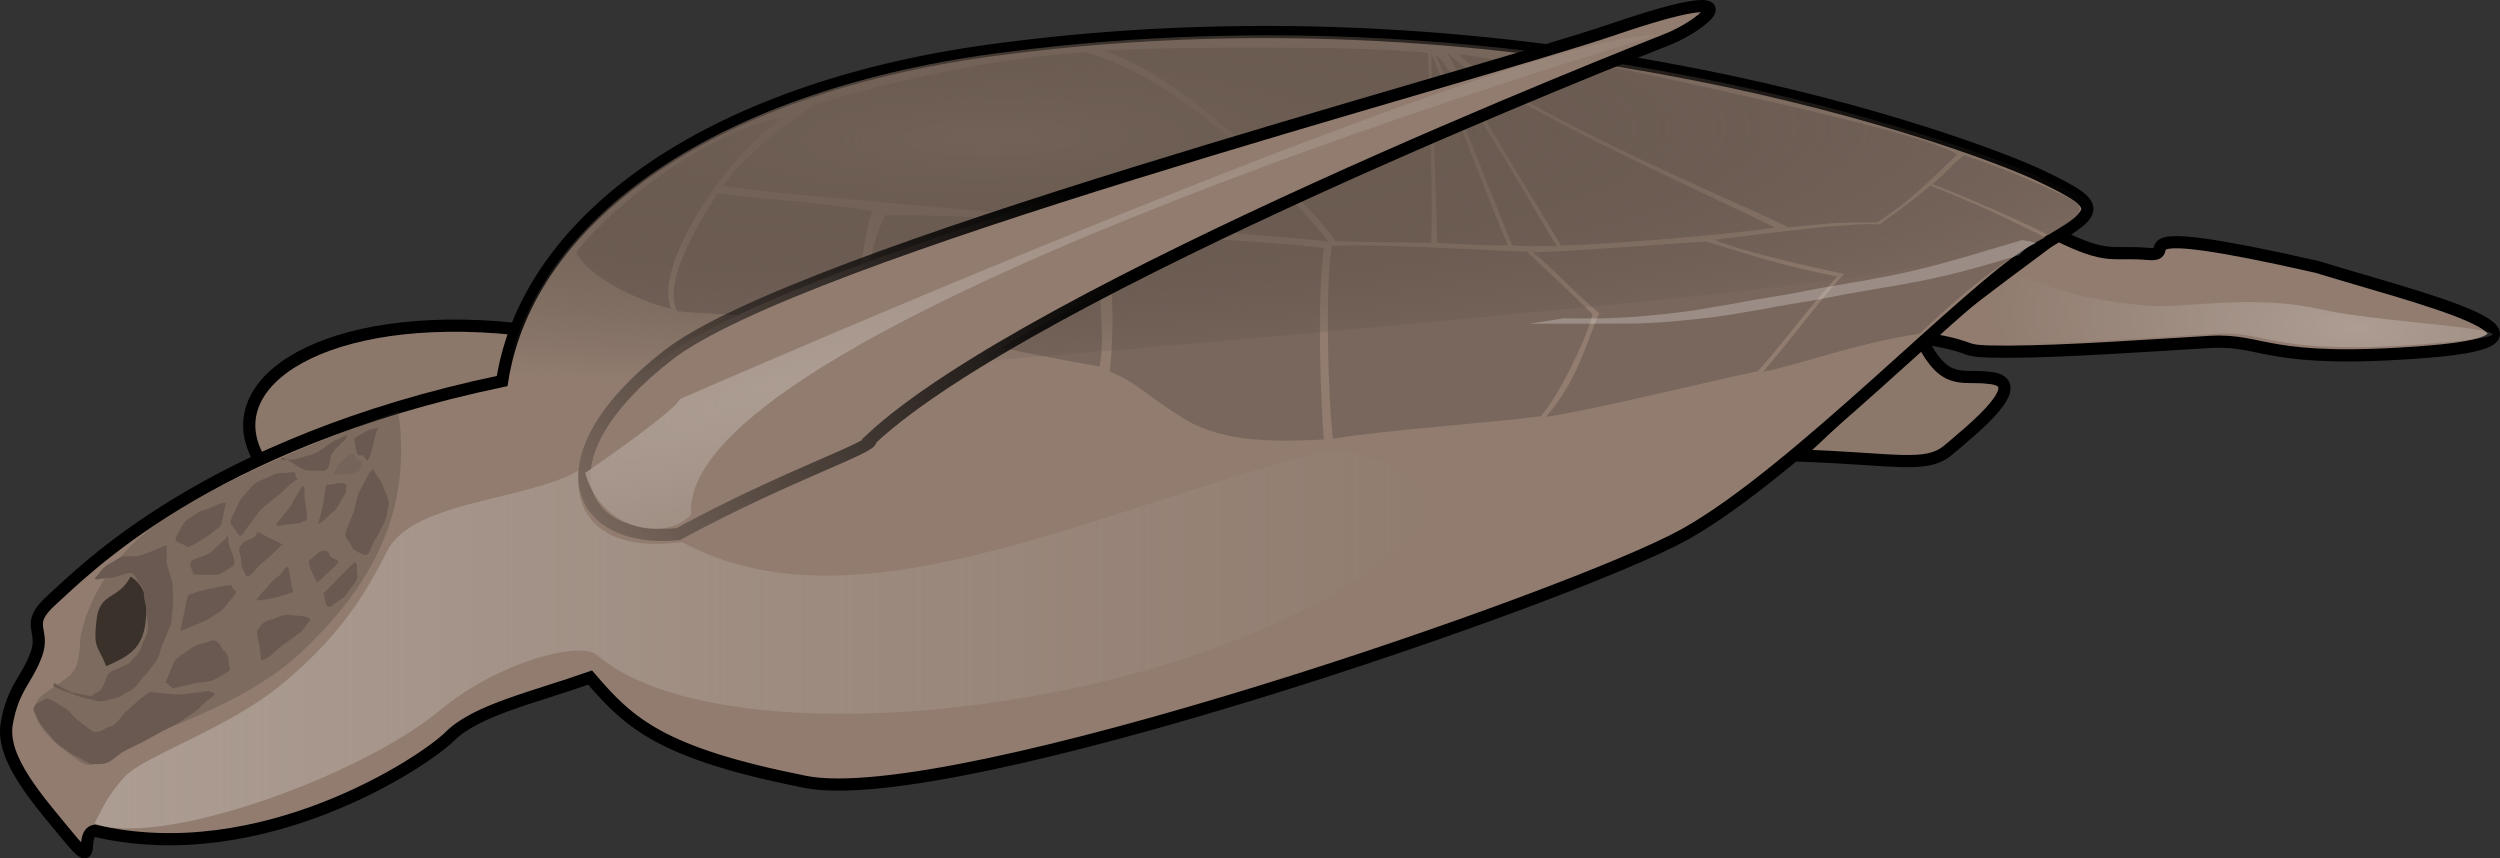 <?xml version="1.0" encoding="UTF-8" standalone="no"?>
<!-- Created with Inkscape (http://www.inkscape.org/) --><svg height="82.404" id="svg2" inkscape:version="0.44" sodipodi:docbase="/home/pat/0-travail" sodipodi:docname="Turtle_03.svg" sodipodi:version="0.32" version="1.0" width="240" xmlns="http://www.w3.org/2000/svg" xmlns:cc="http://web.resource.org/cc/" xmlns:dc="http://purl.org/dc/elements/1.1/" xmlns:inkscape="http://www.inkscape.org/namespaces/inkscape" xmlns:rdf="http://www.w3.org/1999/02/22-rdf-syntax-ns#" xmlns:sodipodi="http://sodipodi.sourceforge.net/DTD/sodipodi-0.dtd" xmlns:svg="http://www.w3.org/2000/svg" xmlns:xlink="http://www.w3.org/1999/xlink">
  <rect width="100%" height="100%" fill="#333333" stroke="none"/>
  <defs id="defs4">
    <linearGradient id="linearGradient2935">
      <stop id="stop2937" offset="0" style="stop-color:#726257;stop-opacity:1;"/>
      <stop id="stop2939" offset="1" style="stop-color:#483e37;stop-opacity:0;"/>
    </linearGradient>
    <linearGradient id="linearGradient2911" inkscape:collect="always">
      <stop id="stop2913" offset="0" style="stop-color:#ac9d93;stop-opacity:1;"/>
      <stop id="stop2915" offset="1" style="stop-color:#ac9d93;stop-opacity:0;"/>
    </linearGradient>
    <linearGradient id="linearGradient4377" inkscape:collect="always">
      <stop id="stop4379" offset="0" style="stop-color:black;stop-opacity:1;"/>
      <stop id="stop4381" offset="1" style="stop-color:black;stop-opacity:0;"/>
    </linearGradient>
    <linearGradient id="linearGradient3158" inkscape:collect="always">
      <stop id="stop3160" offset="0" style="stop-color:white;stop-opacity:1;"/>
      <stop id="stop3162" offset="1" style="stop-color:white;stop-opacity:0;"/>
    </linearGradient>
    <linearGradient id="linearGradient3150">
      <stop id="stop3152" offset="0" style="stop-color:#241f1c;stop-opacity:1;"/>
      <stop id="stop3154" offset="1" style="stop-color:#241f1c;stop-opacity:0;"/>
    </linearGradient>
    <linearGradient id="linearGradient3142" inkscape:collect="always">
      <stop id="stop3144" offset="0" style="stop-color:white;stop-opacity:1;"/>
      <stop id="stop3146" offset="1" style="stop-color:white;stop-opacity:0;"/>
    </linearGradient>
    <linearGradient id="linearGradient3126" inkscape:collect="always">
      <stop id="stop3128" offset="0" style="stop-color:white;stop-opacity:1;"/>
      <stop id="stop3130" offset="1" style="stop-color:white;stop-opacity:0;"/>
    </linearGradient>
    <radialGradient cx="810.495" cy="466.767" fx="810.495" fy="466.767" gradientTransform="matrix(1.297,6.854249e-2,-2.803236e-2,0.531,-209.077,156.457)" gradientUnits="userSpaceOnUse" id="radialGradient3373" inkscape:collect="always" r="114.268" xlink:href="#linearGradient3158"/>
    <linearGradient gradientUnits="userSpaceOnUse" id="linearGradient3377" inkscape:collect="always" x1="-166.088" x2="355.401" xlink:href="#linearGradient3126" y1="587.056" y2="559.198"/>
    <radialGradient cx="260.228" cy="460.807" fx="260.228" fy="460.807" gradientTransform="matrix(1.47,-4.262084e-2,9.386884e-3,0.324,-138,267.532)" gradientUnits="userSpaceOnUse" id="radialGradient3382" inkscape:collect="always" r="325.224" xlink:href="#linearGradient3150"/>
    <radialGradient cx="182.019" cy="530.233" fx="182.019" fy="530.233" gradientTransform="matrix(2.081,-0.752,0.159,0.439,-280.822,386.537)" gradientUnits="userSpaceOnUse" id="radialGradient4374" inkscape:collect="always" r="222.336" xlink:href="#linearGradient3142"/>
    <linearGradient gradientUnits="userSpaceOnUse" id="linearGradient4387" inkscape:collect="always" x1="320.093" x2="70.091" xlink:href="#linearGradient4377" y1="419.991" y2="573.767"/>
    <linearGradient gradientUnits="userSpaceOnUse" id="linearGradient4436" inkscape:collect="always" x1="-166.088" x2="355.401" xlink:href="#linearGradient3126" y1="587.056" y2="559.198"/>
    <radialGradient cx="810.495" cy="466.767" fx="810.495" fy="466.767" gradientTransform="matrix(1.297,6.854249e-2,-2.803236e-2,0.531,-209.077,156.457)" gradientUnits="userSpaceOnUse" id="radialGradient4438" inkscape:collect="always" r="114.268" xlink:href="#linearGradient3158"/>
    <radialGradient cx="260.228" cy="460.807" fx="260.228" fy="460.807" gradientTransform="matrix(1.47,-4.262084e-2,9.386884e-3,0.324,-138,267.532)" gradientUnits="userSpaceOnUse" id="radialGradient4440" inkscape:collect="always" r="325.224" xlink:href="#linearGradient3150"/>
    <linearGradient gradientUnits="userSpaceOnUse" id="linearGradient4442" inkscape:collect="always" x1="320.093" x2="70.091" xlink:href="#linearGradient4377" y1="419.991" y2="573.767"/>
    <radialGradient cx="182.019" cy="530.233" fx="182.019" fy="530.233" gradientTransform="matrix(2.081,-0.752,0.159,0.439,-280.822,386.537)" gradientUnits="userSpaceOnUse" id="radialGradient4444" inkscape:collect="always" r="222.336" xlink:href="#linearGradient3142"/>
    <radialGradient cx="182.019" cy="530.233" fx="182.019" fy="530.233" gradientTransform="matrix(0.487,-0.176,3.711556e-2,0.103,-169.251,609.242)" gradientUnits="userSpaceOnUse" id="radialGradient1941" inkscape:collect="always" r="222.336" xlink:href="#linearGradient2911"/>
    <linearGradient gradientTransform="matrix(0.234,0,0,0.234,-103.551,518.81)" gradientUnits="userSpaceOnUse" id="linearGradient1944" inkscape:collect="always" x1="320.093" x2="70.091" xlink:href="#linearGradient4377" y1="419.991" y2="573.767"/>
    <radialGradient cx="810.495" cy="466.767" fx="810.495" fy="466.767" gradientTransform="matrix(0.304,1.603586e-2,-6.558311e-3,0.124,-152.466,555.414)" gradientUnits="userSpaceOnUse" id="radialGradient1984" inkscape:collect="always" r="114.268" xlink:href="#linearGradient3158"/>
    <linearGradient gradientUnits="userSpaceOnUse" id="linearGradient2917" inkscape:collect="always" x1="-126.115" x2="1.593" xlink:href="#linearGradient2911" y1="656.214" y2="656.214"/>
    <radialGradient cx="-39.385" cy="592.331" fx="-39.385" fy="592.331" gradientTransform="matrix(1.519,-2.308688e-2,4.766255e-3,0.314,17.104,421.188)" gradientUnits="userSpaceOnUse" id="radialGradient2941" inkscape:collect="always" r="76.088" xlink:href="#linearGradient2935"/>
  </defs>
  <sodipodi:namedview bordercolor="#666666" borderopacity="1.0" id="base" inkscape:current-layer="layer2" inkscape:cx="119.99991" inkscape:cy="65.977727" inkscape:document-units="px" inkscape:pageopacity="0.0" inkscape:pageshadow="2" inkscape:showpageshadow="false" inkscape:window-height="970" inkscape:window-width="1270" inkscape:window-x="0" inkscape:window-y="0" inkscape:zoom="4.9833371" pagecolor="#ffffff" showborder="true"/>
  <g id="layer2" inkscape:groupmode="layer" inkscape:label="calque 2" style="display:inline" transform="translate(135.176,-594.854)">
    <path d="M -85.719,626.427 C -103.864,624.55 -114.655,631.49 -110.275,638.999 C -105.358,636.722 -92.236,632.737 -86.918,632.111 C -86.605,628.983 -85.719,627.053 -85.719,626.427 z " id="path1954" sodipodi:nodetypes="cccc" style="color:black;fill:#8c786b;fill-opacity:1;fill-rule:nonzero;stroke:black;stroke-width:1.17;stroke-linecap:butt;stroke-linejoin:miter;marker:none;marker-start:none;marker-mid:none;marker-end:none;stroke-miterlimit:4;stroke-dasharray:none;stroke-dashoffset:0;stroke-opacity:1;visibility:visible;display:block"/>
    <path d="M 62.254,617.355 C 67.26,619.858 67.572,618.919 71.014,619.232 C 74.455,619.545 66.634,615.791 87.281,620.483 C 96.354,623.299 113.56,627.366 97.918,628.617 C 82.276,629.869 82.276,627.366 76.958,627.679 C 71.639,627.992 62.88,628.617 57.562,628.617 C 52.243,628.617 55.372,628.304 49.741,627.366 C 52.243,624.55 62.254,617.668 62.254,617.355 z " id="path1956" style="color:black;fill:#917c6f;fill-opacity:1;fill-rule:nonzero;stroke:black;stroke-width:1.17;stroke-linecap:butt;stroke-linejoin:miter;marker:none;marker-start:none;marker-mid:none;marker-end:none;stroke-miterlimit:4;stroke-dasharray:none;stroke-dashoffset:0;stroke-opacity:1;visibility:visible;display:block"/>
    <path d="M 37.282,638.58 C 46.98,638.893 49.741,639.88 51.93,638.002 C 54.12,636.125 60.064,631.433 55.685,631.12 C 53.182,630.807 51.529,631.93 49.339,627.55 C 46.836,629.427 37.595,638.58 37.282,638.58 z " id="path1958" sodipodi:nodetypes="csccc" style="color:black;fill:#8c786b;fill-opacity:1;fill-rule:nonzero;stroke:black;stroke-width:1.17;stroke-linecap:butt;stroke-linejoin:miter;marker:none;marker-start:none;marker-mid:none;marker-end:none;stroke-miterlimit:4;stroke-dasharray:none;stroke-dashoffset:0;stroke-opacity:1;visibility:visible;display:block"/>
    <path d="M -86.971,631.433 C -84.468,615.478 -66.323,602.964 -38.793,599.523 C 11.887,592.953 54.12,608.596 60.69,611.724 C 67.26,614.852 66.329,615.133 60.073,618.887 C 53.816,622.642 37.227,640.192 26.59,646.136 C 15.954,652.08 -43.792,672.711 -57.877,669.912 C -71.748,667.156 -74.77,664.281 -78.524,659.901 C -83.842,661.778 -89.473,663.03 -91.976,665.532 C -94.479,668.035 -110.121,678.359 -126.076,674.605 C -127.64,674.918 -125.763,678.672 -128.578,675.231 C -131.394,671.789 -135.148,667.722 -134.522,664.281 C -133.897,660.84 -132.645,660.214 -131.707,657.711 C -130.768,655.209 -132.958,654.896 -130.143,652.393 C -127.327,649.89 -115.439,637.377 -86.971,631.433 z " id="path1952" sodipodi:nodetypes="ccssszcscssssc" style="color:black;fill:#917c6f;fill-opacity:1;fill-rule:nonzero;stroke:black;stroke-width:1.17;stroke-linecap:butt;stroke-linejoin:miter;marker:none;marker-start:none;marker-mid:none;marker-end:none;stroke-miterlimit:4;stroke-dasharray:none;stroke-dashoffset:0;stroke-opacity:1;visibility:visible;display:block"/>
    <path d="M -122.634,650.203 C -123.886,652.55 -125.606,651.611 -125.919,654.427 C -126.232,657.242 -125.763,656.773 -124.981,658.806 C -122.791,657.868 -121.54,657.086 -121.227,654.739 C -120.914,652.393 -121.227,651.142 -122.634,650.203 z " id="path1962" style="color:black;fill:#382f2a;fill-opacity:1;fill-rule:nonzero;stroke:none;stroke-width:5;stroke-linecap:butt;stroke-linejoin:miter;marker:none;marker-start:none;marker-mid:none;marker-end:none;stroke-miterlimit:4;stroke-dasharray:none;stroke-dashoffset:0;stroke-opacity:1;visibility:visible;display:block"/>
    <path d="M -96.935,634.362 C -96.935,634.362 -114.175,640.279 -121.234,646.007 C -126.525,650.301 -127.442,655.958 -127.442,655.958 C -127.663,659.719 -127.884,659.277 -130.981,661.489 C -134.078,663.701 -127.884,667.683 -127.884,667.683 C -126.115,669.231 -125.23,667.461 -120.806,665.47 C -118.799,664.567 -110.975,661.965 -106.242,657.458 C -100.352,651.849 -95.443,644.828 -96.935,634.362 z " id="path2958" sodipodi:nodetypes="cscscssc" style="opacity:0.252;color:black;fill:#423933;fill-opacity:1;fill-rule:nonzero;stroke:none;stroke-width:5;stroke-linecap:butt;stroke-linejoin:miter;marker:none;marker-start:none;marker-mid:none;marker-end:none;stroke-miterlimit:4;stroke-dasharray:none;stroke-dashoffset:0;stroke-opacity:1;visibility:visible;display:block"/>
    <path d="M -7.767,638.04 C -31.215,644.234 -53.336,655.737 -69.706,646.889 C -76.209,647.795 -80.066,645.285 -79.66,640.031 C -84.527,642.907 -95.588,642.907 -98.021,647.774 C -100.454,652.64 -103.109,656.401 -108.197,660.604 C -113.285,664.807 -121.469,667.461 -123.239,669.452 C -125.009,671.443 -125.23,672.328 -126.115,673.877 C -120.142,676.31 -100.912,669.613 -92.933,663.037 C -87.195,658.308 -79.464,656.381 -77.891,657.728 C -64.951,668.812 -16.604,662.947 1.082,645.783 C 4.115,638.951 -7.324,638.04 -7.767,638.04 z " id="path2962" sodipodi:nodetypes="cccssscsscc" style="opacity:1;color:black;fill:url(#linearGradient2917);fill-opacity:1.0;fill-rule:nonzero;stroke:none;stroke-width:5;stroke-linecap:butt;stroke-linejoin:miter;marker:none;marker-start:none;marker-mid:none;marker-end:none;stroke-miterlimit:4;stroke-dasharray:none;stroke-dashoffset:0;stroke-opacity:1;visibility:visible;display:block"/>
    <path d="M 57.739,620.771 C 62.684,623.276 67.582,623.886 70.981,624.199 C 74.381,624.513 80.895,623.023 87.707,624.566 C 94.52,626.11 113.667,626.584 98.215,627.836 C 82.763,629.089 82.763,626.584 77.509,626.897 C 72.255,627.21 63.602,627.836 58.348,627.836 C 53.094,627.836 56.185,627.523 50.622,626.584 C 53.094,623.766 57.739,621.084 57.739,620.771 z " id="path2966" sodipodi:nodetypes="cszssscc" style="opacity:0.252;color:black;fill:url(#radialGradient1984);fill-opacity:1;fill-rule:nonzero;stroke:none;stroke-width:4.972;stroke-linecap:butt;stroke-linejoin:miter;marker:none;marker-start:none;marker-mid:none;marker-end:none;stroke-miterlimit:4;stroke-dasharray:none;stroke-dashoffset:0;stroke-opacity:1;visibility:visible;display:block"/>
    <path d="M -105.934,641.692 C -106.058,640.887 -106.927,642.983 -107.424,643.628 C -107.829,644.154 -108.446,644.906 -108.615,645.118 C -108.987,645.583 -107.424,645.118 -106.828,645.118 C -106.273,645.118 -106.477,645.017 -105.785,644.82 C -105.548,644.752 -105.933,642.759 -105.934,642.734 C -105.959,642.388 -105.934,642.039 -105.934,641.692 z " id="path3390" style="color:black;fill:#6a5950;fill-opacity:1;fill-rule:nonzero;stroke:none;stroke-width:2;stroke-linecap:butt;stroke-linejoin:miter;marker:none;marker-start:none;marker-mid:none;marker-end:none;stroke-miterlimit:4;stroke-dasharray:none;stroke-dashoffset:0;stroke-opacity:1;visibility:visible;display:block"/>
    <path d="M -101.913,641.543 C -101.959,640.897 -103.204,641.444 -103.849,641.394 C -103.9,641.39 -104.107,642.942 -104.147,643.181 C -104.248,643.788 -104.51,644.633 -104.594,644.969 C -104.741,645.557 -103.601,644.274 -103.104,643.926 C -102.848,643.746 -102.293,642.652 -102.062,642.288 C -101.926,642.074 -101.962,641.791 -101.913,641.543 z " id="path3392" style="color:black;fill:#6a5950;fill-opacity:1;fill-rule:nonzero;stroke:none;stroke-width:2;stroke-linecap:butt;stroke-linejoin:miter;marker:none;marker-start:none;marker-mid:none;marker-end:none;stroke-miterlimit:4;stroke-dasharray:none;stroke-dashoffset:0;stroke-opacity:1;visibility:visible;display:block"/>
    <path d="M -108.168,647.203 C -107.483,647.279 -109.36,646.508 -109.956,646.16 C -110.849,645.639 -110.155,646.235 -111.147,646.607 C -112.14,646.979 -111.753,647.011 -112.041,647.203 C -112.413,647.451 -112.041,648.096 -112.041,648.543 C -112.041,649.57 -111.736,649.558 -111.594,650.033 C -111.4,650.679 -110.502,649.238 -109.956,648.841 C -109.151,648.256 -108.954,647.923 -108.168,647.203 z " id="path3396" style="color:black;fill:#6a5950;fill-opacity:1;fill-rule:nonzero;stroke:none;stroke-width:2;stroke-linecap:butt;stroke-linejoin:miter;marker:none;marker-start:none;marker-mid:none;marker-end:none;stroke-miterlimit:4;stroke-dasharray:none;stroke-dashoffset:0;stroke-opacity:1;visibility:visible;display:block"/>
    <path d="M -104.743,650.777 C -104.346,650.489 -103.517,649.663 -103.104,649.288 C -102.116,648.389 -103.3,648.766 -103.551,648.096 C -103.967,646.987 -105.257,648.523 -105.338,648.543 C -105.975,648.702 -104.826,650.465 -104.743,650.777 z " id="path3398" style="color:black;fill:#6a5950;fill-opacity:1;fill-rule:nonzero;stroke:none;stroke-width:2;stroke-linecap:butt;stroke-linejoin:miter;marker:none;marker-start:none;marker-mid:none;marker-end:none;stroke-miterlimit:4;stroke-dasharray:none;stroke-dashoffset:0;stroke-opacity:1;visibility:visible;display:block"/>
    <path d="M -106.977,651.671 C -107.164,651.718 -107.313,650.103 -107.424,649.586 C -107.604,648.743 -108.062,649.95 -108.466,650.182 C -108.994,650.483 -109.347,651.063 -109.658,651.373 C -110.269,651.984 -110.326,652.152 -110.551,652.416 C -110.743,652.639 -109,652.275 -108.913,652.267 C -108.67,652.245 -107.211,651.743 -106.977,651.671 z " id="path3400" style="color:black;fill:#6a5950;fill-opacity:1;fill-rule:nonzero;stroke:none;stroke-width:2;stroke-linecap:butt;stroke-linejoin:miter;marker:none;marker-start:none;marker-mid:none;marker-end:none;stroke-miterlimit:4;stroke-dasharray:none;stroke-dashoffset:0;stroke-opacity:1;visibility:visible;display:block"/>
    <path d="M -110.105,658.224 C -109.323,658.153 -108.814,657.331 -108.168,656.884 C -107.506,656.426 -107.074,656.088 -106.53,655.692 C -105.837,655.188 -105.983,655.067 -105.487,654.501 C -104.988,653.93 -107.131,653.953 -107.275,653.905 C -107.868,653.707 -108.629,654.218 -109.211,654.352 C -110.142,654.567 -110.127,655.039 -110.403,655.246 C -110.686,655.458 -110.272,656.683 -110.254,656.884 C -110.211,657.348 -110.158,657.748 -110.105,658.224 z " id="path3402" style="color:black;fill:#6a5950;fill-opacity:1;fill-rule:nonzero;stroke:none;stroke-width:2;stroke-linecap:butt;stroke-linejoin:miter;marker:none;marker-start:none;marker-mid:none;marker-end:none;stroke-miterlimit:4;stroke-dasharray:none;stroke-dashoffset:0;stroke-opacity:1;visibility:visible;display:block"/>
    <path d="M -104.147,651.82 C -104.142,651.874 -102.812,650.485 -102.658,650.331 C -102.058,649.731 -101.779,649.452 -101.317,648.99 C -100.713,648.386 -100.989,649.756 -100.87,650.033 C -100.672,650.495 -101.629,651.425 -101.764,651.671 C -102.142,652.364 -102.623,652.434 -103.104,652.863 C -104.111,653.757 -103.875,652.092 -104.147,651.82 z " id="path3404" style="color:black;fill:#6a5950;fill-opacity:1;fill-rule:nonzero;stroke:none;stroke-width:2;stroke-linecap:butt;stroke-linejoin:miter;marker:none;marker-start:none;marker-mid:none;marker-end:none;stroke-miterlimit:4;stroke-dasharray:none;stroke-dashoffset:0;stroke-opacity:1;visibility:visible;display:block"/>
    <path d="M -99.381,639.905 C -99.93,640.393 -100.178,641.2 -100.572,641.841 C -100.909,642.387 -100.955,643.083 -101.168,643.777 C -101.403,644.539 -101.702,645.166 -101.913,645.713 C -102.267,646.633 -101.591,646.68 -101.317,647.501 C -101.258,647.677 -100.288,648.089 -100.274,648.096 C -99.711,648.419 -99.452,647.039 -99.232,646.756 C -98.873,646.295 -98.621,645.637 -98.338,645.118 C -97.997,644.493 -98.061,644.102 -97.891,643.479 C -97.717,642.84 -98.233,642.113 -98.338,641.692 C -98.487,641.098 -98.975,640.6 -99.381,639.905 z " id="path3406" style="color:black;fill:#6a5950;fill-opacity:1;fill-rule:nonzero;stroke:none;stroke-width:2;stroke-linecap:butt;stroke-linejoin:miter;marker:none;marker-start:none;marker-mid:none;marker-end:none;stroke-miterlimit:4;stroke-dasharray:none;stroke-dashoffset:0;stroke-opacity:1;visibility:visible;display:block"/>
    <path d="M -106.53,640.947 C -106.625,640.567 -108.13,642.147 -108.317,642.288 C -109.056,642.842 -109.526,643.276 -109.956,643.628 C -110.413,644.002 -110.778,644.656 -111.147,645.118 C -111.629,645.719 -111.526,645.648 -111.892,646.16 C -112.244,646.653 -112.596,645.556 -112.935,645.266 C -113.323,644.934 -112.415,643.579 -112.339,643.33 C -112.134,642.664 -111.358,642.022 -110.998,641.543 C -110.632,641.055 -109.595,640.788 -109.062,640.5 C -108.306,640.093 -108.078,640.336 -107.275,640.202 C -106.534,640.079 -107.089,640.388 -106.53,640.947 z " id="path3408" style="color:black;fill:#6a5950;fill-opacity:1;fill-rule:nonzero;stroke:none;stroke-width:2;stroke-linecap:butt;stroke-linejoin:miter;marker:none;marker-start:none;marker-mid:none;marker-end:none;stroke-miterlimit:4;stroke-dasharray:none;stroke-dashoffset:0;stroke-opacity:1;visibility:visible;display:block"/>
    <path d="M -114.275,645.564 C -113.787,645.483 -113.719,643.895 -113.53,643.33 C -113.321,642.702 -114.821,643.628 -115.467,643.777 C -116.247,643.957 -116.385,644.278 -117.105,644.671 C -117.608,644.945 -118.082,646.067 -118.147,646.16 C -118.772,647.052 -117.563,646.939 -117.254,647.352 C -117.096,647.562 -115.588,646.519 -115.467,646.458 C -115.023,646.236 -114.821,645.974 -114.275,645.564 z " id="path3410" style="color:black;fill:#6a5950;fill-opacity:1;fill-rule:nonzero;stroke:none;stroke-width:2;stroke-linecap:butt;stroke-linejoin:miter;marker:none;marker-start:none;marker-mid:none;marker-end:none;stroke-miterlimit:4;stroke-dasharray:none;stroke-dashoffset:0;stroke-opacity:1;visibility:visible;display:block"/>
    <path d="M -112.935,649.288 C -112.219,648.93 -113.133,647.699 -113.232,646.905 C -113.43,645.326 -113.369,646.768 -113.53,646.607 C -113.568,646.569 -114.794,647.731 -114.871,647.799 C -115.375,648.247 -115.997,648.311 -116.509,648.543 C -117.314,648.909 -116.626,649.598 -116.658,649.884 C -116.686,650.132 -114.799,650.017 -114.573,650.033 C -113.953,650.077 -113.465,649.529 -112.935,649.288 z " id="path3412" style="color:black;fill:#6a5950;fill-opacity:1;fill-rule:nonzero;stroke:none;stroke-width:2;stroke-linecap:butt;stroke-linejoin:miter;marker:none;marker-start:none;marker-mid:none;marker-end:none;stroke-miterlimit:4;stroke-dasharray:none;stroke-dashoffset:0;stroke-opacity:1;visibility:visible;display:block"/>
    <path d="M -117.85,655.395 C -117.582,655.414 -116.086,654.689 -115.615,654.501 C -115.004,654.256 -114.641,653.916 -114.126,653.607 C -113.642,653.317 -113.22,652.6 -112.786,652.118 C -112.111,651.368 -112.846,651.694 -112.935,651.075 C -112.957,650.915 -114.845,651.348 -115.02,651.373 C -115.858,651.493 -116.511,651.799 -117.105,651.969 C -117.149,651.982 -117.54,653.853 -117.552,653.905 C -117.698,654.54 -117.686,654.577 -117.85,655.395 z " id="path3414" style="color:black;fill:#6a5950;fill-opacity:1;fill-rule:nonzero;stroke:none;stroke-width:2;stroke-linecap:butt;stroke-linejoin:miter;marker:none;marker-start:none;marker-mid:none;marker-end:none;stroke-miterlimit:4;stroke-dasharray:none;stroke-dashoffset:0;stroke-opacity:1;visibility:visible;display:block"/>
    <path d="M -119.339,660.31 C -119.499,661.002 -118.743,659.019 -118.445,658.373 C -118.251,657.952 -117.354,657.5 -116.956,657.182 C -116.302,656.658 -115.858,656.724 -115.169,656.437 C -114.107,655.995 -113.977,657.152 -113.679,657.331 C -113.138,657.655 -113.292,658.492 -113.083,659.118 C -113.037,659.257 -113.973,659.711 -114.424,660.012 C -114.938,660.354 -115.888,660.325 -116.509,660.459 C -117.163,660.599 -118.257,660.862 -118.445,660.905 C -118.749,660.975 -118.746,660.705 -119.339,660.31 z " id="path3416" style="color:black;fill:#6a5950;fill-opacity:1;fill-rule:nonzero;stroke:none;stroke-width:2;stroke-linecap:butt;stroke-linejoin:miter;marker:none;marker-start:none;marker-mid:none;marker-end:none;stroke-miterlimit:4;stroke-dasharray:none;stroke-dashoffset:0;stroke-opacity:1;visibility:visible;display:block"/>
    <path d="M -120.68,661.203 C -121.153,661.313 -118.556,661.486 -118.445,661.501 C -117.783,661.589 -117.127,661.407 -116.36,661.352 C -115.403,661.284 -116.191,661.328 -115.318,661.203 C -115.115,661.174 -114.92,661.303 -114.722,661.352 C -114.21,661.48 -115.417,662.147 -115.764,662.544 C -116.315,663.173 -117.065,663.544 -117.701,664.033 C -118.22,664.433 -118.975,664.719 -119.637,665.076 C -120.269,665.416 -120.593,665.607 -120.977,665.82 C -121.672,666.206 -122.433,666.548 -123.063,666.863 C -123.694,667.179 -124.121,667.604 -124.552,667.906 C -125.164,668.334 -125.984,668.192 -126.041,668.204 C -126.654,668.326 -127.218,667.713 -127.829,667.459 C -128.383,667.228 -128.986,666.722 -129.467,666.416 C -129.932,666.12 -130.393,665.398 -130.956,664.778 C -131.392,664.299 -131.706,663.528 -131.85,663.288 C -132.356,662.446 -130.97,662.157 -130.808,661.948 C -130.627,661.716 -129.298,662.634 -129.169,662.693 C -128.61,662.947 -128.229,663.528 -127.829,663.884 C -127.465,664.208 -126.831,664.66 -126.488,664.927 C -125.787,665.473 -125.11,664.697 -124.701,664.629 C -123.964,664.506 -123.5,663.549 -123.212,663.288 C -122.542,662.686 -122.509,662.664 -121.871,662.097 C -121.282,661.573 -121.437,661.771 -120.68,661.203 z " id="path3418" style="color:black;fill:#6a5950;fill-opacity:1;fill-rule:nonzero;stroke:none;stroke-width:2;stroke-linecap:butt;stroke-linejoin:miter;marker:none;marker-start:none;marker-mid:none;marker-end:none;stroke-miterlimit:4;stroke-dasharray:none;stroke-dashoffset:0;stroke-opacity:1;visibility:visible;display:block"/>
    <path d="M -119.19,647.352 C -118.603,646.83 -120.68,647.848 -121.424,648.096 C -122.321,648.395 -122.542,648.198 -123.063,648.245 C -123.835,648.316 -124.117,648.725 -124.701,648.99 C -125.282,649.254 -125.764,650.053 -126.041,650.331 C -126.357,650.646 -125.148,650.331 -124.701,650.331 C -124.224,650.331 -123.158,649.945 -122.914,649.884 C -122.167,649.697 -122.124,650.574 -121.722,650.926 C -121.227,651.36 -121.443,651.949 -121.275,652.565 C -121.061,653.349 -121.088,653.968 -120.977,654.799 C -120.864,655.65 -121.353,656.115 -121.573,656.884 C -121.793,657.654 -122.215,657.801 -122.616,658.373 C -122.802,658.639 -124.164,659.148 -124.403,659.267 C -125.029,659.58 -125.031,660.313 -125.297,660.756 C -125.724,661.469 -125.695,661.098 -126.339,661.65 C -126.443,661.739 -127.854,661.398 -128.127,661.352 C -128.637,661.267 -129.409,660.711 -129.914,660.459 C -129.977,660.427 -130.013,660.558 -130.063,660.607 C -130.281,660.825 -128.284,661.429 -128.127,661.501 C -127.401,661.836 -126.679,661.915 -126.041,662.097 C -125.152,662.351 -125.043,662.006 -124.403,661.948 C -123.722,661.886 -123.117,661.363 -122.765,661.203 C -122.069,660.887 -121.885,660.324 -121.424,659.863 C -120.886,659.325 -120.589,658.818 -120.233,658.373 C -119.855,657.901 -119.885,657.504 -119.637,656.884 C -119.381,656.244 -119.076,655.537 -118.892,655.097 C -118.624,654.454 -118.706,653.889 -118.594,653.16 C -118.511,652.617 -118.594,651.722 -118.594,651.224 C -118.594,650.605 -118.943,649.83 -119.041,649.437 C -119.313,648.351 -119.083,648.851 -119.19,647.352 z " id="path3420" style="color:black;fill:#6a5950;fill-opacity:1;fill-rule:nonzero;stroke:none;stroke-width:2;stroke-linecap:butt;stroke-linejoin:miter;marker:none;marker-start:none;marker-mid:none;marker-end:none;stroke-miterlimit:4;stroke-dasharray:none;stroke-dashoffset:0;stroke-opacity:1;visibility:visible;display:block"/>
    <path d="M -108.168,639.011 C -108.352,638.277 -106.778,639.607 -106.083,639.905 C -105.574,640.123 -105.019,639.986 -104.147,640.054 C -103.47,640.106 -103.489,638.738 -103.402,638.564 C -103.118,637.996 -102.492,637.54 -102.211,637.224 C -101.143,636.022 -102.752,637.088 -102.806,637.075 C -103.063,637.011 -104.12,637.91 -104.445,638.117 C -105.127,638.552 -105.804,638.603 -106.53,638.862 C -106.973,639.02 -107.216,638.924 -108.168,639.011 z " id="path3422" style="color:black;fill:#6a5950;fill-opacity:1;fill-rule:nonzero;stroke:none;stroke-width:2;stroke-linecap:butt;stroke-linejoin:miter;marker:none;marker-start:none;marker-mid:none;marker-end:none;stroke-miterlimit:4;stroke-dasharray:none;stroke-dashoffset:0;stroke-opacity:1;visibility:visible;display:block"/>
    <path d="M -98.785,635.883 C -99.102,635.996 -99.336,637.646 -99.53,638.266 C -100.048,639.926 -99.973,638.393 -100.572,638.564 C -101.087,638.711 -100.97,637.571 -101.168,637.075 C -101.268,636.825 -100.063,636.338 -99.828,636.181 C -99.615,636.039 -99.093,635.971 -98.785,635.883 z " id="path3424" style="color:black;fill:#6a5950;fill-opacity:1;fill-rule:nonzero;stroke:none;stroke-width:2;stroke-linecap:butt;stroke-linejoin:miter;marker:none;marker-start:none;marker-mid:none;marker-end:none;stroke-miterlimit:4;stroke-dasharray:none;stroke-dashoffset:0;stroke-opacity:1;visibility:visible;display:block"/>
    <g id="g3462" transform="matrix(0.234,0,0,0.234,-103.551,518.81)">
      <path d="M 12.096,518.233 C 15.517,512.858 11.363,514.936 10.823,512.504 C 9.846,508.107 5.429,514.301 5.093,514.413 C 3.361,514.991 2.971,517.384 1.91,518.87 C 0.793,520.433 5.73,519.294 7.64,519.506 C 9.175,519.677 10.61,518.658 12.096,518.233 z " id="path3394" style="opacity:0.787;color:black;fill:#736258;fill-opacity:1;fill-rule:nonzero;stroke:none;stroke-width:2;stroke-linecap:butt;stroke-linejoin:miter;marker:none;marker-start:none;marker-mid:none;marker-end:none;stroke-miterlimit:4;stroke-dasharray:none;stroke-dashoffset:0;stroke-opacity:1;visibility:visible;display:block"/>
      <path d="M 186.021,373.172 C 160.966,390.408 132.594,435.414 140.291,451.668 C 126.163,448.456 105.773,438.177 101.224,428.469 C 110.726,415.474 149.402,380.204 186.021,373.172 z " id="path3434" sodipodi:nodetypes="cccc" style="opacity:0.787;color:black;fill:#736258;fill-opacity:1;fill-rule:nonzero;stroke:none;stroke-width:2;stroke-linecap:butt;stroke-linejoin:miter;marker:none;marker-start:none;marker-mid:none;marker-end:none;stroke-miterlimit:4;stroke-dasharray:none;stroke-dashoffset:0;stroke-opacity:1;visibility:visible;display:block"/>
      <path d="M 159.279,404.155 C 153.549,413.704 136.238,439.292 142.604,452.661 C 157.247,453.934 191.775,455.891 207.054,453.981 C 221.06,439.338 218.363,420.38 222.819,411.467 C 205.04,408.331 167.368,405.813 159.279,404.155 z " id="path3436" sodipodi:nodetypes="ccccc" style="opacity:0.787;color:black;fill:#736258;fill-opacity:1;fill-rule:nonzero;stroke:none;stroke-width:2;stroke-linecap:butt;stroke-linejoin:miter;marker:none;marker-start:none;marker-mid:none;marker-end:none;stroke-miterlimit:4;stroke-dasharray:none;stroke-dashoffset:0;stroke-opacity:1;visibility:visible;display:block"/>
      <path d="M 227.912,413.19 C 275.022,413.19 299.214,417.01 315.766,417.646 C 313.857,438.018 318.885,459.47 316.014,475.385 C 278.877,468.771 241.54,461.151 222.884,452.52 C 217.791,430.875 227.912,414.463 227.912,413.19 z " id="path3438" sodipodi:nodetypes="ccccc" style="opacity:0.787;color:black;fill:#736258;fill-opacity:1;fill-rule:nonzero;stroke:none;stroke-width:2;stroke-linecap:butt;stroke-linejoin:miter;marker:none;marker-start:none;marker-mid:none;marker-end:none;stroke-miterlimit:4;stroke-dasharray:none;stroke-dashoffset:0;stroke-opacity:1;visibility:visible;display:block"/>
      <path d="M 197.991,368.626 C 179.809,381.003 167.684,392.322 161.552,401.234 C 185.107,405.054 297.549,413.798 409.987,424.013 C 402.348,415.736 360.19,361.436 310.655,346.438 C 254.463,349.686 198.656,368.161 198.656,368.161 L 197.991,368.626 z " id="path3440" sodipodi:nodetypes="cccccc" style="opacity:0.787;color:black;fill:#736258;fill-opacity:1;fill-rule:nonzero;stroke:none;stroke-width:2;stroke-linecap:butt;stroke-linejoin:miter;marker:none;marker-start:none;marker-mid:none;marker-end:none;stroke-miterlimit:4;stroke-dasharray:none;stroke-dashoffset:0;stroke-opacity:1;visibility:visible;display:block"/>
      <path d="M 450.638,346.751 C 451.652,371.803 452.676,409.955 452.039,424.597 C 435.347,424.381 425.36,424.311 412.861,423.919 C 403.311,410.55 353.683,356.67 317.04,345.708 C 353.122,343.891 430.292,343.948 450.638,346.751 z " id="path3442" sodipodi:nodetypes="ccccc" style="opacity:0.787;color:black;fill:#736258;fill-opacity:1;fill-rule:nonzero;stroke:none;stroke-width:2;stroke-linecap:butt;stroke-linejoin:miter;marker:none;marker-start:none;marker-mid:none;marker-end:none;stroke-miterlimit:4;stroke-dasharray:none;stroke-dashoffset:0;stroke-opacity:1;visibility:visible;display:block"/>
      <path d="M 408.077,426.699 C 404.988,444.946 406.7,491.729 407.984,505.267 C 389.933,506.221 367.333,506.774 351.417,497.224 C 335.502,487.675 331.635,481.945 320.176,477.489 C 322.243,457.222 321.424,433.71 317.18,419.481 C 332.459,422.027 386.205,423.75 408.077,426.699 z " id="path3444" sodipodi:nodetypes="ccsccc" style="opacity:0.787;color:black;fill:#736258;fill-opacity:1;fill-rule:nonzero;stroke:none;stroke-width:2;stroke-linecap:butt;stroke-linejoin:miter;marker:none;marker-start:none;marker-mid:none;marker-end:none;stroke-miterlimit:4;stroke-dasharray:none;stroke-dashoffset:0;stroke-opacity:1;visibility:visible;display:block"/>
      <path d="M 491.062,428.108 C 501.885,438.294 509.301,445.021 518.213,453.934 C 515.751,463.899 504.175,487.847 496.911,495.745 C 477.813,498.291 428.87,501.821 411.681,505.004 C 409.753,488.405 408.386,444.075 411.231,425.894 C 429.694,424.62 491.699,428.745 491.062,428.108 z " id="path3446" sodipodi:nodetypes="cccccc" style="opacity:0.787;color:black;fill:#736258;fill-opacity:1;fill-rule:nonzero;stroke:none;stroke-width:2;stroke-linecap:butt;stroke-linejoin:miter;marker:none;marker-start:none;marker-mid:none;marker-end:none;stroke-miterlimit:4;stroke-dasharray:none;stroke-dashoffset:0;stroke-opacity:1;visibility:visible;display:block"/>
      <path d="M 564.936,424.113 C 592.545,432.792 604.139,435.532 618.559,438.449 C 605.827,452.454 596.742,465.376 586.056,477.23 C 565.048,481.687 514.394,494.041 499.115,495.951 C 512.484,480.672 515.926,464.326 521.019,453.504 C 510.196,444.591 502.696,435.541 493.783,428.539 C 513.518,427.902 561.032,424.113 564.936,424.113 z " id="path3448" sodipodi:nodetypes="ccccccc" style="opacity:0.787;color:black;fill:#736258;fill-opacity:1;fill-rule:nonzero;stroke:none;stroke-width:2;stroke-linecap:butt;stroke-linejoin:miter;marker:none;marker-start:none;marker-mid:none;marker-end:none;stroke-miterlimit:4;stroke-dasharray:none;stroke-dashoffset:0;stroke-opacity:1;visibility:visible;display:block"/>
      <path d="M 656.739,401.129 C 684.114,411.951 693.079,417.233 703.902,422.326 C 684.306,433.047 667.184,447.707 652.437,461.832 C 624.425,466.288 604.158,474.306 588.242,477.489 C 604.794,457.754 612.434,446.931 621.347,437.382 C 608.132,434.577 578.718,427.969 568.218,423.324 C 599.413,419.504 623.893,416.373 635.989,417.01 C 645.332,410.178 651.82,405.705 656.739,401.129 z " id="path3450" sodipodi:nodetypes="cccccccc" style="opacity:0.787;color:black;fill:#736258;fill-opacity:1;fill-rule:nonzero;stroke:none;stroke-width:2;stroke-linecap:butt;stroke-linejoin:miter;marker:none;marker-start:none;marker-mid:none;marker-end:none;stroke-miterlimit:4;stroke-dasharray:none;stroke-dashoffset:0;stroke-opacity:1;visibility:visible;display:block"/>
      <path d="M 452.022,347.386 C 452.728,371.99 454.409,415.034 454.409,424.583 C 464.766,425.167 478.338,425.969 483.483,425.522 C 476.55,410.225 452.658,346.113 452.022,347.386 z " id="path3452" sodipodi:nodetypes="cccc" style="opacity:0.787;color:black;fill:#736258;fill-opacity:1;fill-rule:nonzero;stroke:none;stroke-width:2;stroke-linecap:butt;stroke-linejoin:miter;marker:none;marker-start:none;marker-mid:none;marker-end:none;stroke-miterlimit:4;stroke-dasharray:none;stroke-dashoffset:0;stroke-opacity:1;visibility:visible;display:block"/>
      <path d="M 670.556,388.603 C 662.916,394.969 664.637,394.728 657.634,400.457 C 666.736,403.899 696.899,416.734 704.969,421.449 C 713.245,416.356 724.376,411.331 713.658,406.187 C 686.516,393.161 671.829,389.239 670.556,388.603 z " id="path3454" sodipodi:nodetypes="cccsc" style="opacity:0.787;color:black;fill:#736258;fill-opacity:1;fill-rule:nonzero;stroke:none;stroke-width:2;stroke-linecap:butt;stroke-linejoin:miter;marker:none;marker-start:none;marker-mid:none;marker-end:none;stroke-miterlimit:4;stroke-dasharray:none;stroke-dashoffset:0;stroke-opacity:1;visibility:visible;display:block"/>
      <path d="M 463.218,347.177 C 478.273,348.619 502.298,356.53 513.12,349.527 C 534.766,354.62 655.088,378.812 667.82,388.361 C 653.178,402.367 648.366,407.32 634.996,416.233 C 616.534,416.233 618.164,416.373 598.428,418.283 C 590.545,413.309 487.626,371.361 463.218,347.177 z " id="path3456" sodipodi:nodetypes="cccccc" style="opacity:0.787;color:black;fill:#736258;fill-opacity:1;fill-rule:nonzero;stroke:none;stroke-width:2;stroke-linecap:butt;stroke-linejoin:miter;marker:none;marker-start:none;marker-mid:none;marker-end:none;stroke-miterlimit:4;stroke-dasharray:none;stroke-dashoffset:0;stroke-opacity:1;visibility:visible;display:block"/>
      <path d="M 458.174,346.024 C 475.829,365.371 577.765,410.272 592.997,418.361 C 576.256,420.96 528.21,425.052 505.337,425.716 C 492.139,403.693 470.611,368.918 458.174,346.024 z " id="path3458" sodipodi:nodetypes="cccc" style="opacity:0.787;color:black;fill:#736258;fill-opacity:1;fill-rule:nonzero;stroke:none;stroke-width:2;stroke-linecap:butt;stroke-linejoin:miter;marker:none;marker-start:none;marker-mid:none;marker-end:none;stroke-miterlimit:4;stroke-dasharray:none;stroke-dashoffset:0;stroke-opacity:1;visibility:visible;display:block"/>
      <path d="M 503.571,425.922 C 499.301,425.751 488.62,426.353 485.109,425.475 C 480.016,412.742 458.445,358.501 453.988,347.678 C 460.355,350.861 503.571,427.196 503.571,425.922 z " id="path3460" sodipodi:nodetypes="cccc" style="opacity:0.787;color:black;fill:#736258;fill-opacity:1;fill-rule:nonzero;stroke:none;stroke-width:2;stroke-linecap:butt;stroke-linejoin:miter;marker:none;marker-start:none;marker-mid:none;marker-end:none;stroke-miterlimit:4;stroke-dasharray:none;stroke-dashoffset:0;stroke-opacity:1;visibility:visible;display:block"/>
      <path d="M 506.292,455.569 C 508.039,455.588 509.786,455.591 511.533,455.599 C 515.88,455.607 520.226,455.602 524.573,455.6 C 530.184,455.583 546.854,455.635 522.688,455.564 C 526.641,455.431 530.592,455.241 534.542,455.041 C 539.315,454.67 544.078,454.204 548.838,453.692 C 552.72,453.309 556.585,452.774 560.444,452.209 C 563.675,451.702 566.892,451.113 570.119,450.584 C 573.388,450.051 576.645,449.46 579.899,448.844 C 583.667,448.145 587.45,447.532 591.229,446.902 C 595.472,446.269 599.684,445.47 603.897,444.667 C 608.586,443.727 613.296,442.898 618.008,442.084 C 621.89,441.376 625.786,440.75 629.675,440.084 C 633.011,439.425 636.359,438.831 639.704,438.217 C 643.041,437.573 646.354,436.818 649.668,436.067 C 653.236,435.287 656.766,434.362 660.294,433.422 C 663.72,432.496 667.133,431.528 670.54,430.534 C 673.499,429.616 676.461,428.713 679.441,427.867 C 682.738,426.958 686.011,425.967 689.283,424.974 C 690.998,424.505 692.685,423.95 694.384,423.431 C 694.384,423.431 701.58,424.61 699.818,424.981 C 696.571,425.975 695.263,427.51 693.227,429.652 C 690.23,430.491 687.242,431.358 684.276,432.3 C 680.861,433.307 677.444,434.302 674.002,435.214 C 670.474,436.169 666.952,437.141 663.381,437.929 C 660.071,438.692 656.757,439.438 653.432,440.132 C 650.082,440.765 646.715,441.304 643.379,442.011 C 639.456,442.701 635.517,443.292 631.596,443.994 C 626.884,444.799 622.174,445.623 617.483,446.546 C 613.295,447.366 609.116,448.236 604.888,448.834 C 601.13,449.473 597.364,450.067 593.614,450.75 C 590.366,451.39 587.114,451.998 583.846,452.52 C 580.607,453.051 577.377,453.633 574.138,454.164 C 570.251,454.766 566.353,455.308 562.438,455.696 C 557.677,456.207 552.914,456.683 548.142,457.088 C 544.209,457.343 540.271,457.54 536.33,457.686 C 527.872,457.725 519.414,457.776 510.956,457.756 C 506.606,457.754 502.256,457.749 497.907,457.757 C 496.036,457.765 494.165,457.769 492.294,457.787 L 506.292,455.569 z " id="path2964" sodipodi:nodetypes="cccccccscccccccccccccccccccccccccccccccc" style="opacity:0.252;color:black;fill:white;fill-opacity:1;fill-rule:nonzero;stroke:none;stroke-width:5;stroke-linecap:butt;stroke-linejoin:miter;marker:none;marker-start:none;marker-mid:none;marker-end:none;stroke-miterlimit:4;stroke-dasharray:none;stroke-dashoffset:0;stroke-opacity:1;visibility:visible;display:block"/>
    </g>
    <path d="M -86.689,631.751 C -84.186,615.797 -66.042,603.283 -38.512,599.842 C 12.168,593.272 54.402,608.914 60.972,612.043 C 67.541,615.171 66.603,613.607 60.346,617.361 C 58.994,618.172 56.514,618.928 53.334,619.627 C 41.797,622.163 21.05,623.946 11.543,624.869 C -28.871,628.793 -76.713,632.716 -86.689,631.751 z " id="path2968" sodipodi:nodetypes="ccssssc" style="opacity:1;color:black;fill:url(#radialGradient2941);fill-opacity:1;fill-rule:nonzero;stroke:none;stroke-width:5;stroke-linecap:butt;stroke-linejoin:miter;marker:none;marker-start:none;marker-mid:none;marker-end:none;stroke-miterlimit:4;stroke-dasharray:none;stroke-dashoffset:0;stroke-opacity:1;visibility:visible;display:block"/>
    <path d="M -51.62,637.064 C -36.291,622.673 21.898,599.836 25.026,598.585 C 28.155,597.333 34.113,592.758 19.762,597.646 C 5.41,602.534 -58.502,619.232 -71.016,628.93 C -83.529,638.628 -80.088,647.075 -70.077,646.136 C -59.754,640.505 -50.994,637.69 -51.62,637.064 z " id="path1960" sodipodi:nodetypes="cszscc" style="color:black;fill:#917c6f;fill-opacity:1;fill-rule:nonzero;stroke:url(#linearGradient1944);stroke-width:1.17;stroke-linecap:butt;stroke-linejoin:miter;marker:none;marker-start:none;marker-mid:none;marker-end:none;stroke-miterlimit:4;stroke-dasharray:none;stroke-dashoffset:0;stroke-opacity:1;visibility:visible;display:block"/>
    <path d="M 23.867,598.222 C 14.355,601.098 -70.148,626.758 -68.821,644.234 C -71.284,646.925 -77.495,645.751 -78.997,640.252 C -69.706,633.837 -69.927,633.174 -69.927,633.174 C -69.927,633.174 10.373,598.001 23.867,598.222 z " id="path2960" sodipodi:nodetypes="ccccc" style="opacity:1;color:black;fill:url(#radialGradient1941);fill-opacity:1.0;fill-rule:nonzero;stroke:none;stroke-width:5;stroke-linecap:butt;stroke-linejoin:miter;marker:none;marker-start:none;marker-mid:none;marker-end:none;stroke-miterlimit:4;stroke-dasharray:none;stroke-dashoffset:0;stroke-opacity:1;visibility:visible;display:block"/>
  </g>
</svg>
